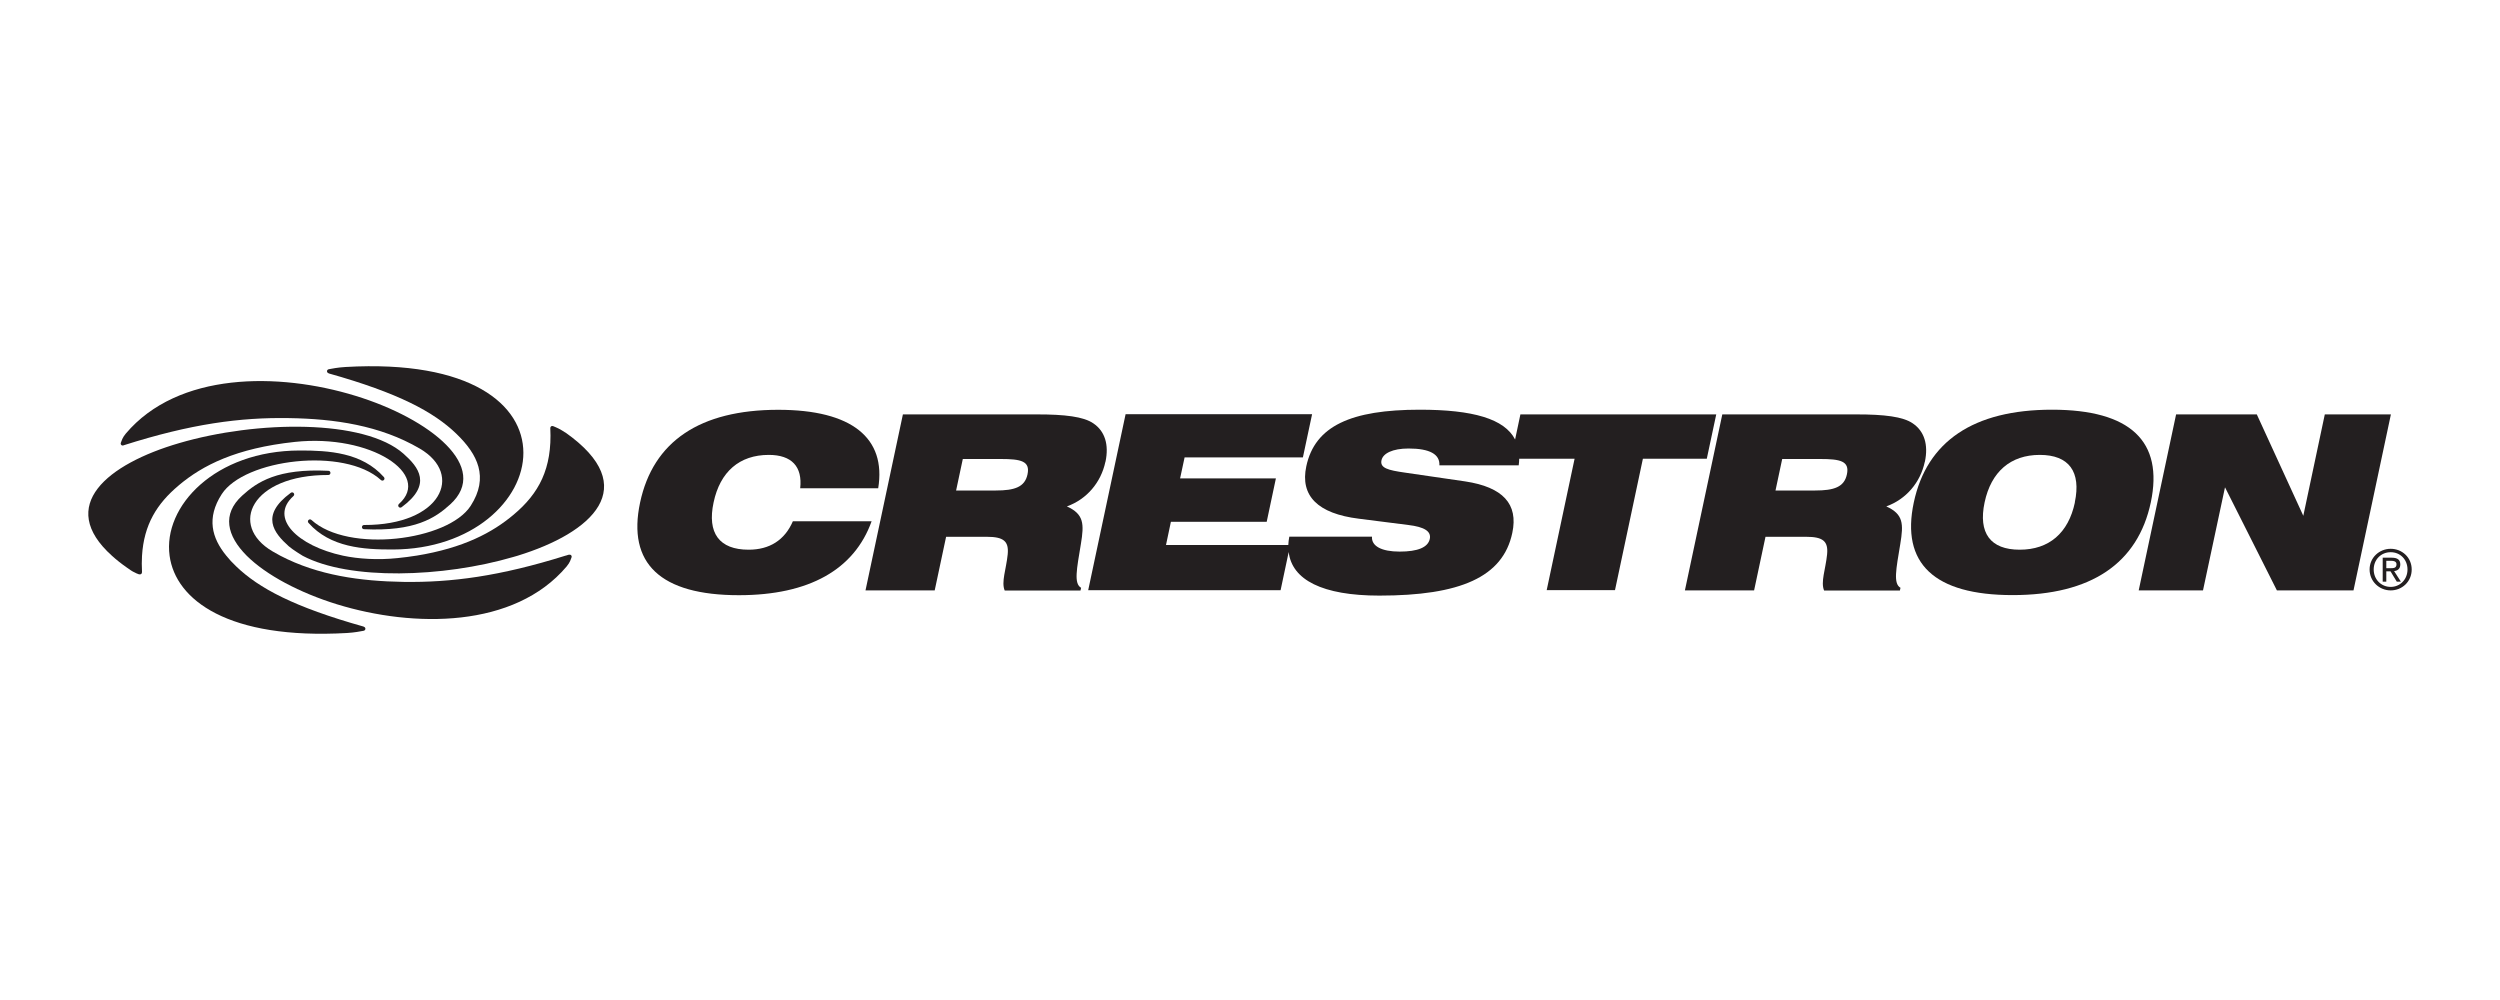 <?xml version="1.0" encoding="UTF-8"?><svg id="Layer_1" xmlns="http://www.w3.org/2000/svg" viewBox="0 0 250 100"><defs><style>.cls-1{fill:#231f20;stroke-width:0px;}</style></defs><path class="cls-1" d="m56.54,43.26c-.25-.17-.48-.3-.69-.41-.2-.1-.38-.17-.52-.23-.16-.07-.31.03-.3.2.2,4.05-1.14,6.53-3.67,8.65-2.1,1.77-4.98,3.33-9.74,4.1h-.02c-.59.09-1.2.18-1.85.24-1.96.21-3.93.08-5.44-.24-4.57-.98-7.42-3.77-4.97-5.96.21-.19-.04-.49-.26-.33-3.09,2.27-1.71,4-.2,5.35.4.35,1.39.95,1.39.95,4.67,2.48,14.05,2.17,21.05.12.15-.04.3-.09.45-.13h0c7.46-2.3,12.5-6.86,4.77-12.32Z"/><path class="cls-1" d="m32.87,37.34c6.97,1.96,10.49,3.84,12.77,6.04,2.13,2.06,3.27,4.34,1.43,7.2-2.26,3.51-12.26,4.76-15.92,1.42-.21-.19-.48.09-.3.29,2.18,2.46,5.5,2.67,8.44,2.66,15.89-.04,20.49-19.71-4.75-18.25-.8.05-1.31.16-1.65.22-.24.04-.26.34-.02.41Z"/><path class="cls-1" d="m12.36,44.53c6.75-2.15,11.67-2.8,16.53-2.72,4.55.07,9.11.72,13.09,3.05,4.44,2.6,2.13,7.66-5.57,7.64-.28,0-.29.41-.01.42,5.08.24,7.12-1.11,8.62-2.48,4.07-3.69-1.96-8.56-9.48-10.86-7.71-2.37-17.74-2.39-22.96,3.78-.17.2-.28.39-.35.54-.06.14-.1.26-.14.36-.07.18.07.34.26.28Z"/><path class="cls-1" d="m17.88,48.53c2.37-1.99,5.7-3.71,11.61-4.34,7.6-.81,13.72,3.26,10.41,6.2-.21.19.04.49.26.33,3.09-2.27,1.71-4,.2-5.34-3.91-3.48-14.65-3.35-22.44-1.07-7.15,2.09-12.33,6.24-6.71,11.28h0s0,0,0,0c.43.39.92.78,1.48,1.17.25.17.47.34.68.44.2.1.37.19.52.23.19.05.32-.06.31-.23-.03-.57-.03-1.11,0-1.61h-.01.01c.19-3.13,1.49-5.22,3.66-7.04Z"/><path class="cls-1" d="m56.87,55.47c-.09.03-.19.06-.28.09h-.02c-6.6,2.07-11.44,2.7-16.23,2.63-4.26-.07-8.52-.64-12.31-2.62h0c-.26-.14-.52-.28-.77-.43-4.44-2.6-2.13-7.66,5.57-7.64.28,0,.29-.41.01-.42-5.08-.25-7.12,1.11-8.62,2.48-2.05,1.86-1.53,4.02.45,6.01h0c1.95,1.94,5.31,3.71,9.03,4.86,7.71,2.37,17.74,2.39,22.96-3.78.17-.2.28-.39.35-.54.06-.14.1-.26.14-.36.03-.06.02-.13,0-.17-.04-.09-.14-.14-.26-.1Z"/><path class="cls-1" d="m36.37,62.66c-6.97-1.96-10.49-3.84-12.77-6.04-.36-.34-.68-.69-.97-1.05h0c-1.46-1.79-1.99-3.77-.46-6.15,2.26-3.51,12.26-4.76,15.92-1.42.21.19.48-.09.3-.29-2.18-2.46-5.5-2.67-8.44-2.66-8.42.02-13.67,5.55-12.99,10.53.6,4.42,5.87,8.4,17.74,7.72.8-.05,1.31-.16,1.65-.22.24-.04.26-.34.02-.41Z"/><path class="cls-1" d="m79.29,52.12c-.82,1.9-2.34,2.85-4.43,2.85-2.93,0-4.16-1.66-3.5-4.73.65-3.07,2.59-4.75,5.52-4.75,2.29,0,3.38,1.17,3.14,3.34h7.8c.82-5.02-2.62-7.85-9.99-7.85-7.85,0-12.52,3.17-13.82,9.27-1.3,6.1,2.03,9.27,9.88,9.27,7.02,0,11.54-2.56,13.27-7.39h-7.88Z"/><path class="cls-1" d="m205.2,40.97c-7.85,0-12.52,3.17-13.82,9.27-1.3,6.1,2.03,9.27,9.88,9.27s12.52-3.17,13.82-9.27c1.29-6.1-2.03-9.27-9.88-9.27Zm2.29,9.27c-.65,3.07-2.59,4.73-5.52,4.73s-4.16-1.66-3.51-4.73c.65-3.07,2.6-4.75,5.52-4.75s4.15,1.68,3.5,4.75Z"/><polygon class="cls-1" points="232.48 41.44 230.33 51.58 225.68 41.44 217.61 41.44 213.87 59.04 220.3 59.04 222.5 48.73 227.69 59.04 235.35 59.04 239.09 41.44 232.48 41.44"/><path class="cls-1" d="m192.49,46.17c.36-1.71-.06-3.05-1.21-3.83-.98-.68-2.86-.9-5.64-.9h-13.41l-3.74,17.6h6.92l1.14-5.36h4.07c1.68,0,2.22.44,2.09,1.76-.15,1.49-.66,2.76-.3,3.61h7.58l.06-.27c-.74-.42-.44-1.85-.02-4.39.33-2,.32-2.97-1.4-3.75,1.98-.71,3.41-2.39,3.85-4.46Zm-7.8,1.27c-.27,1.27-1.29,1.61-3.17,1.61h-3.97l.67-3.15h3.8c2,0,2.96.2,2.67,1.54Z"/><path class="cls-1" d="m171.62,41.44h-19.58l-.53,2.51c-1.06-2.07-4.22-2.98-9.53-2.98-6.88,0-10.49,1.63-11.35,5.66-.63,2.95,1.14,4.73,5.25,5.24l4.96.63c1.59.19,2.3.63,2.14,1.39-.18.85-1.2,1.27-3.02,1.27s-2.83-.56-2.76-1.49h-8.27c-.06.29-.08.56-.1.83h-12.23l.49-2.32h9.58l.92-4.34h-9.58l.45-2.1h11.83l.92-4.32h-18.65l-3.74,17.6h19.24l.81-3.82c.32,2.78,3.36,4.36,9.06,4.36,8.09,0,12.37-1.85,13.3-6.27.62-2.9-.95-4.58-4.71-5.15l-6.03-.88c-1.7-.24-2.51-.46-2.34-1.24.15-.68,1.1-1.17,2.71-1.17,2.12,0,3.14.58,3.08,1.68h7.93c.03-.23.05-.45.05-.66h5.54l-2.79,13.14h6.83l2.79-13.14h6.39l.95-4.46Z"/><path class="cls-1" d="m110.55,46.17c.36-1.71-.06-3.05-1.21-3.83-.98-.68-2.86-.9-5.64-.9h-13.41l-3.74,17.6h6.92l1.14-5.36h4.07c1.68,0,2.22.44,2.09,1.76-.15,1.49-.66,2.76-.3,3.61h7.58l.06-.27c-.74-.42-.44-1.85-.02-4.39.33-2,.31-2.97-1.4-3.75,1.98-.71,3.41-2.39,3.85-4.46Zm-7.8,1.27c-.27,1.27-1.29,1.61-3.17,1.61h-3.97l.67-3.15h3.8c2,0,2.96.2,2.67,1.54Z"/><path class="cls-1" d="m240.03,56.45c0-.47-.28-.68-.85-.68h-.91v2.4h.36v-1.04h.42l.63,1.04h.41l-.68-1.06c.35-.04.62-.23.62-.66Zm-1.4.37v-.74h.5c.25,0,.52.06.52.35,0,.37-.28.39-.58.39h-.43Z"/><path class="cls-1" d="m239.07,54.88c-1.14,0-2.11.88-2.11,2.07s.97,2.09,2.11,2.09,2.1-.88,2.1-2.09-.97-2.07-2.1-2.07Zm0,3.81c-.95,0-1.7-.74-1.7-1.74s.74-1.73,1.7-1.73,1.68.74,1.68,1.73-.74,1.74-1.68,1.74Z"/></svg>